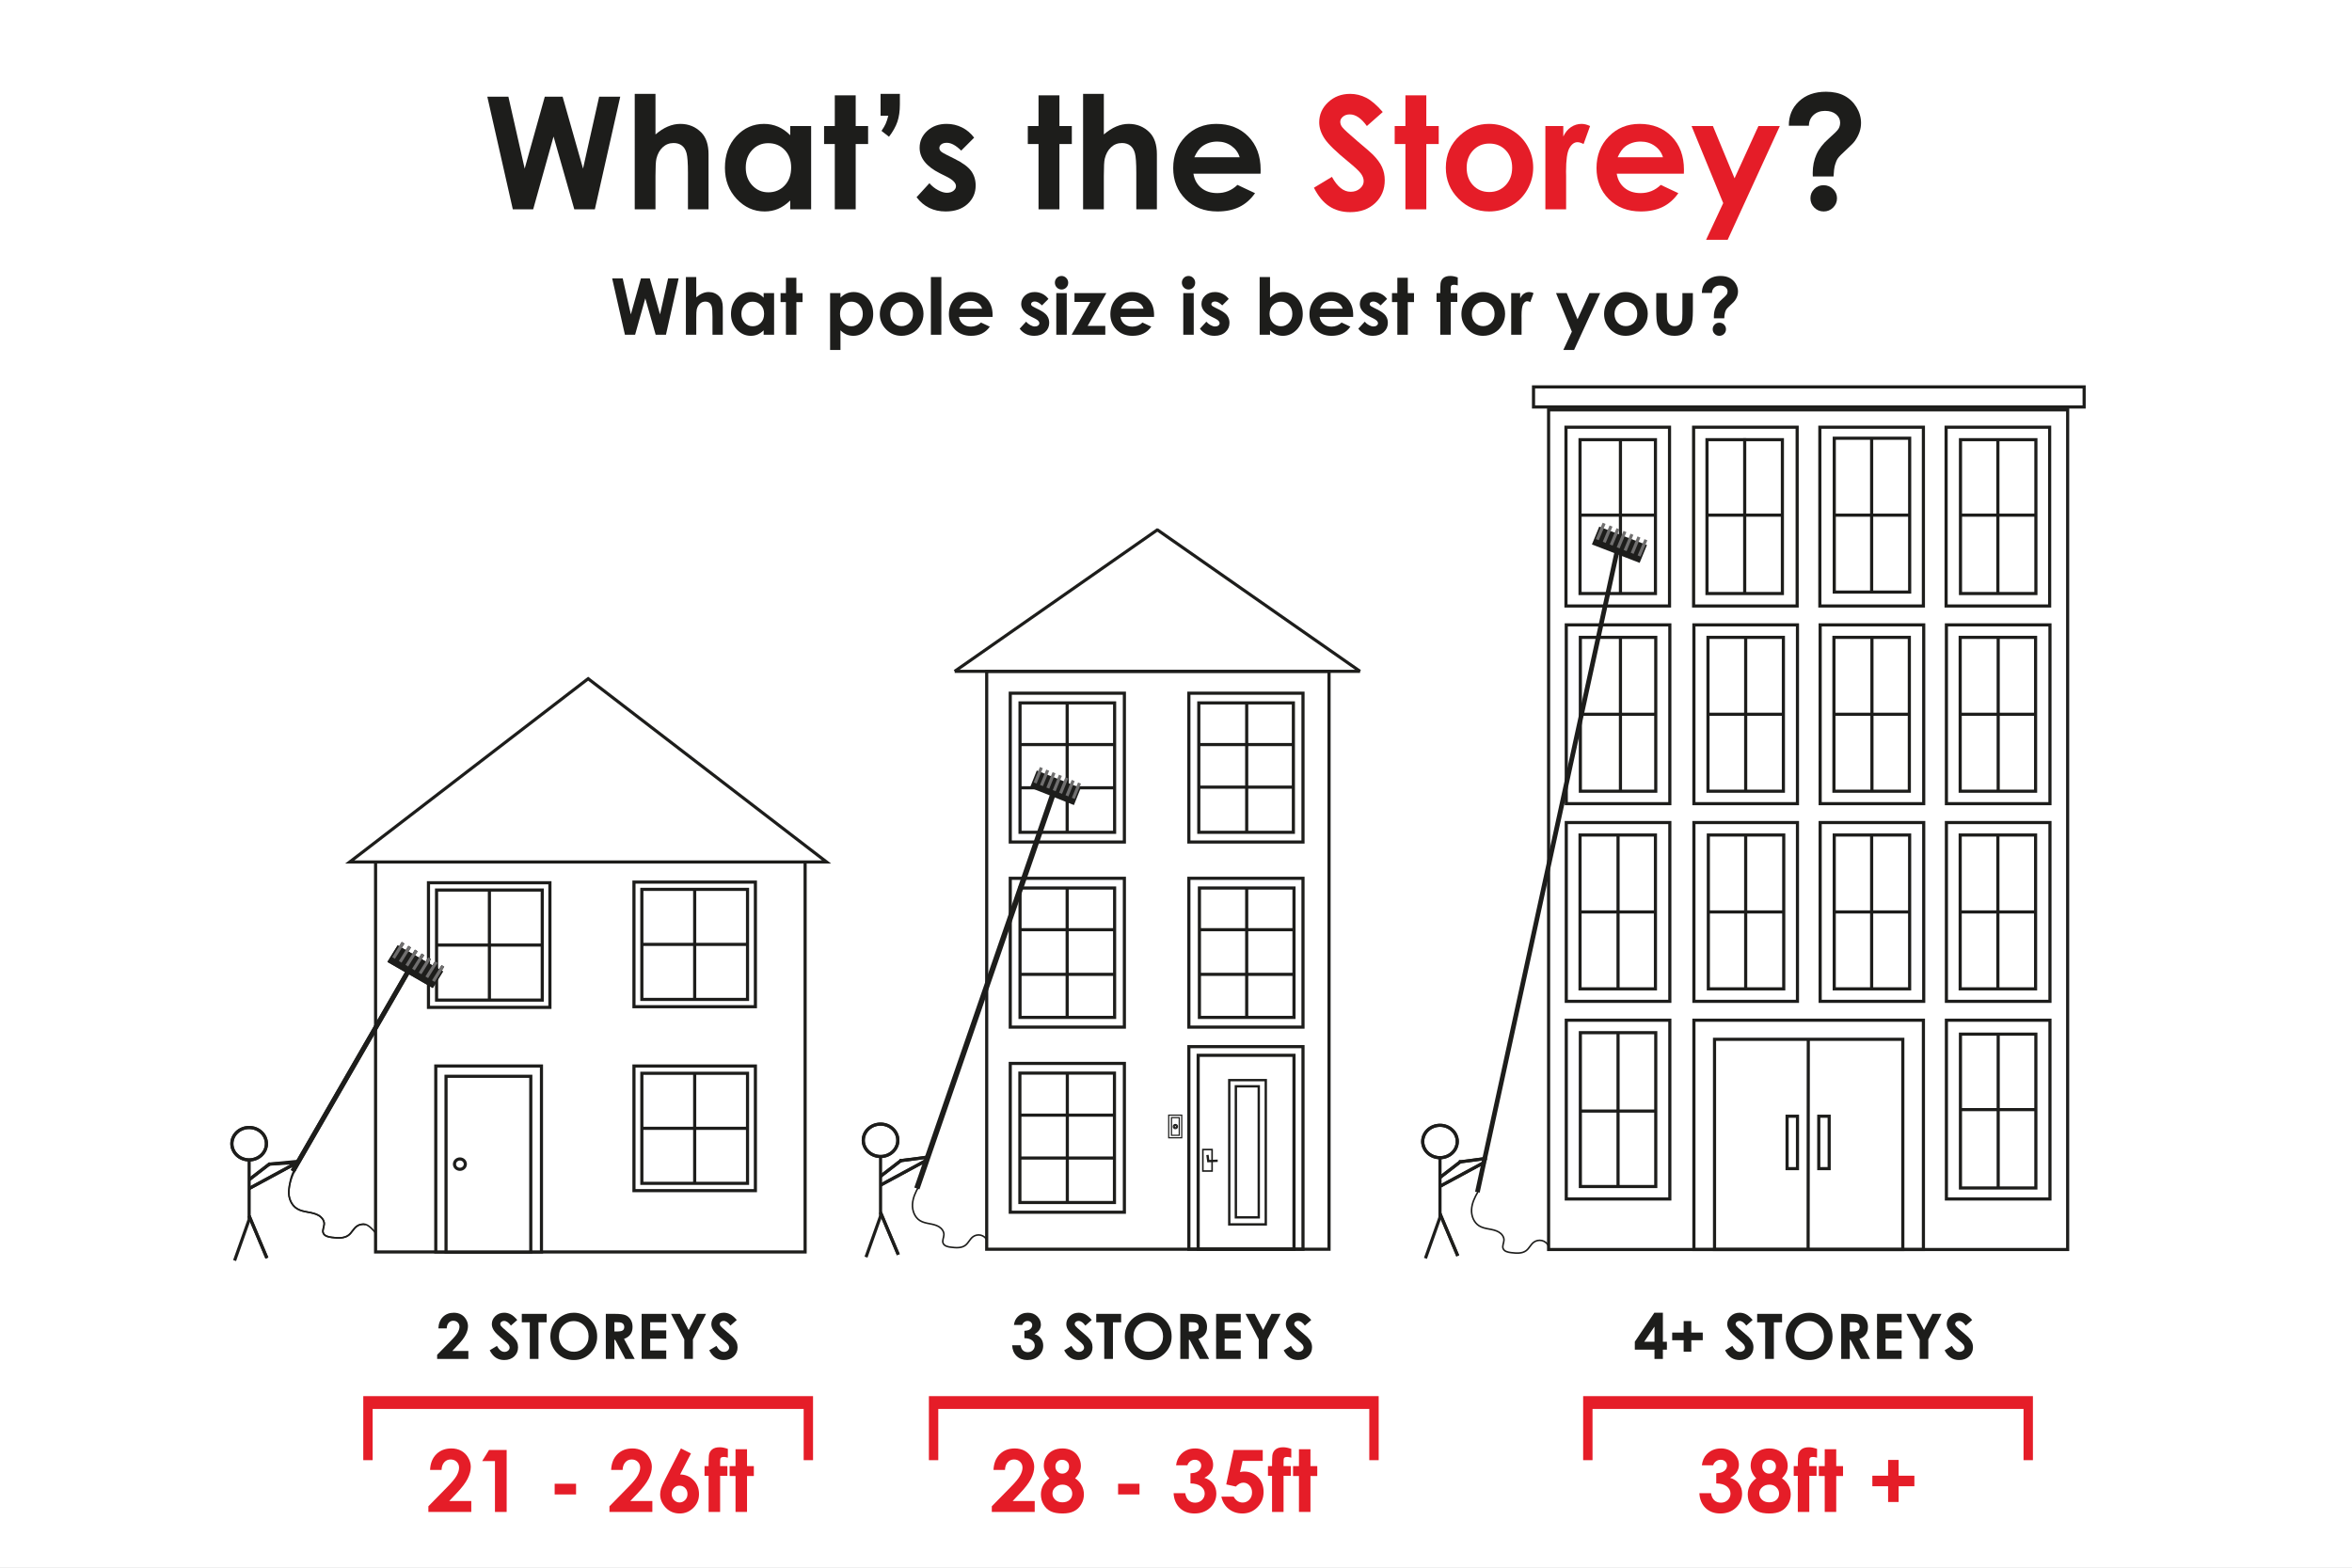 <?xml version="1.0" encoding="UTF-8"?> <svg xmlns="http://www.w3.org/2000/svg" id="Layer_1" version="1.1" viewBox="0 0 1500 1000"><rect x="0" y="0" width="1500" height="1000" fill="#333333" stroke="none"/><defs><style> .st0, .st1, .st2, .st3, .st4, .st5, .st6, .st7, .st8, .st9 { stroke-miterlimit: 10; } .st0, .st1, .st10, .st4, .st5, .st6, .st7, .st8, .st9 { stroke: #1d1d1b; } .st0, .st2, .st6 { stroke-width: 2px; } .st0, .st3 { fill: #fff; } .st1 { stroke-width: .75px; } .st1, .st2, .st4, .st5, .st6, .st7, .st8 { fill: none; } .st2 { stroke: #706f6f; } .st3 { stroke: #fff; } .st11 { fill: #e51d28; } .st10 { stroke-miterlimit: 10; stroke-width: 3px; } .st10, .st12, .st9 { fill: #1d1d1b; } .st13 { isolation: isolate; } .st5 { stroke-width: 1.5px; } .st7, .st9 { stroke-width: 3px; } .st8 { stroke-width: 3.5px; } </style></defs><rect class="st3" width="1500" height="1000"></rect><rect class="st0" x="239.53" y="546.14" width="273.94" height="252.46"></rect><rect class="st0" x="273.26" y="563.09" width="77.45" height="79.49"></rect><rect class="st0" x="278.42" y="567.74" width="67.4" height="70.2"></rect><line class="st6" x1="312.12" y1="567.74" x2="312.12" y2="637.94"></line><line class="st6" x1="278.06" y1="602.84" x2="345.45" y2="602.84"></line><polygon class="st0" points="375.1 432.93 223.05 549.84 527.15 549.84 375.1 432.93"></polygon><rect class="st0" x="404.31" y="562.67" width="77.45" height="79.49"></rect><rect class="st0" x="404.31" y="679.99" width="77.45" height="79.49"></rect><rect class="st0" x="409.34" y="684.63" width="67.4" height="70.2"></rect><rect class="st0" x="409.34" y="567.31" width="67.4" height="70.2"></rect><rect class="st0" x="277.92" y="679.98" width="67.4" height="118.62"></rect><rect class="st0" x="284.46" y="686.55" width="54.05" height="112.05"></rect><line class="st6" x1="443.04" y1="567.31" x2="443.04" y2="637.51"></line><line class="st6" x1="443.04" y1="684.63" x2="443.04" y2="754.83"></line><line class="st6" x1="409.34" y1="719.73" x2="476.74" y2="719.73"></line><line class="st6" x1="409.34" y1="602.41" x2="476.74" y2="602.41"></line><ellipse class="st0" cx="293.31" cy="742.58" rx="3.46" ry="3.3"></ellipse><line class="st7" x1="186.75" y1="747.08" x2="260.35" y2="619.51"></line><line class="st7" x1="186.75" y1="747.08" x2="260.35" y2="619.51"></line><polygon class="st9" points="275.5 628.22 249.16 613.07 254.11 605.05 280.45 620.2 275.5 628.22"></polygon><line class="st6" x1="251.01" y1="611.08" x2="257.07" y2="601.38"></line><line class="st6" x1="255.22" y1="613.53" x2="261.28" y2="603.83"></line><line class="st6" x1="259.44" y1="615.98" x2="265.5" y2="606.28"></line><line class="st6" x1="263.68" y1="618.45" x2="269.74" y2="608.75"></line><line class="st6" x1="267.91" y1="620.92" x2="273.97" y2="611.21"></line><line class="st6" x1="272.18" y1="623.4" x2="278.24" y2="613.69"></line><line class="st6" x1="276.39" y1="625.85" x2="282.45" y2="616.14"></line><polygon class="st9" points="275.5 628.22 249.16 613.07 254.11 605.05 280.45 620.2 275.5 628.22"></polygon><line class="st2" x1="251.01" y1="611.08" x2="257.07" y2="601.38"></line><line class="st2" x1="255.22" y1="613.53" x2="261.28" y2="603.83"></line><line class="st2" x1="259.44" y1="615.98" x2="265.5" y2="606.28"></line><line class="st2" x1="263.68" y1="618.45" x2="269.74" y2="608.75"></line><line class="st2" x1="267.91" y1="620.92" x2="273.97" y2="611.21"></line><line class="st2" x1="272.18" y1="623.4" x2="278.24" y2="613.69"></line><line class="st2" x1="276.39" y1="625.85" x2="282.45" y2="616.14"></line><path class="st4" d="M188.37,746.1c-2.25,3.74-3.93,9.46-4.17,13.77s1.55,8.94,5.38,11.22c2.02,1.2,4.42,1.67,6.76,2.1s4.73.88,6.78,2.04c2.05,1.17,3.71,3.23,3.65,5.51-.05,1.97-1.34,3.97-.6,5.81.8,1.98,3.41,2.53,5.61,2.78,3.59.42,7.6.74,10.46-1.38,2.13-1.57,3.17-4.22,5.32-5.76,1.58-1.13,3.69-1.55,5.61-1.12s5.46,3.88,6.35,5.56"></path><path class="st4" d="M187.85,746.1c-2.25,3.74-3.41,9.46-3.65,13.77s1.55,8.94,5.38,11.22c2.02,1.2,4.42,1.67,6.76,2.1s4.73.88,6.78,2.04c2.05,1.17,3.71,3.23,3.65,5.51-.05,1.97-1.34,3.97-.6,5.81.8,1.98,3.41,2.53,5.61,2.78,3.59.42,7.6.74,10.46-1.38,2.13-1.57,3.17-4.22,5.32-5.76,1.58-1.13,3.69-1.55,5.61-1.12"></path><ellipse class="st6" cx="158.89" cy="729.55" rx="11.02" ry="10.33"></ellipse><ellipse class="st6" cx="158.89" cy="729.55" rx="11.02" ry="10.33"></ellipse><line class="st6" x1="158.89" y1="777.93" x2="158.89" y2="740.2"></line><line class="st6" x1="158.89" y1="758.14" x2="187.61" y2="742.6"></line><line class="st6" x1="158.89" y1="758.14" x2="187.61" y2="742.6"></line><line class="st6" x1="158.89" y1="752.49" x2="172.28" y2="742.16"></line><line class="st6" x1="158.89" y1="752.49" x2="172.28" y2="742.16"></line><line class="st6" x1="171.03" y1="742.63" x2="190.65" y2="741.47"></line><line class="st6" x1="171.03" y1="742.63" x2="190.06" y2="740.78"></line><line class="st6" x1="158.89" y1="777.93" x2="149.62" y2="804.08"></line><line class="st6" x1="158.89" y1="775.59" x2="170.22" y2="802.51"></line><line class="st6" x1="158.89" y1="775.59" x2="170.22" y2="802.51"></line><rect class="st6" x="629.27" y="428.23" width="218.33" height="368.63"></rect><line class="st6" x1="608.86" y1="428.23" x2="738.43" y2="337.76"></line><line class="st6" x1="867.37" y1="428.23" x2="737.8" y2="337.76"></line><line class="st6" x1="608.86" y1="428.23" x2="867.37" y2="428.23"></line><rect class="st6" x="644.3" y="442.18" width="72.78" height="94.93"></rect><rect class="st6" x="758.21" y="442.18" width="72.78" height="94.93"></rect><rect class="st6" x="644.3" y="560.25" width="72.78" height="94.93"></rect><rect class="st6" x="758.21" y="560.25" width="72.78" height="94.93"></rect><rect class="st6" x="644.3" y="678.33" width="72.78" height="94.93"></rect><rect class="st6" x="650.43" y="684.52" width="60.32" height="82.54"></rect><rect class="st6" x="650.53" y="566.44" width="60.32" height="82.54"></rect><rect class="st6" x="650.53" y="448.37" width="60.32" height="82.54"></rect><rect class="st6" x="764.54" y="448.37" width="60.32" height="82.54"></rect><rect class="st6" x="764.93" y="566.44" width="60.32" height="82.54"></rect><rect class="st6" x="758.21" y="667.63" width="72.78" height="129.23"></rect><rect class="st6" x="764.14" y="673.17" width="61.11" height="123.7"></rect><line class="st6" x1="680.59" y1="448.37" x2="680.59" y2="530.91"></line><line class="st6" x1="795.09" y1="448.37" x2="795.09" y2="530.91"></line><line class="st6" x1="795.09" y1="566.44" x2="795.09" y2="648.99"></line><line class="st6" x1="680.59" y1="566.44" x2="680.59" y2="648.99"></line><line class="st6" x1="680.69" y1="684.52" x2="680.69" y2="767.06"></line><line class="st6" x1="650.15" y1="474.94" x2="710.36" y2="474.94"></line><line class="st6" x1="650.58" y1="502.52" x2="710.8" y2="502.52"></line><line class="st6" x1="764.98" y1="474.94" x2="825.2" y2="474.94"></line><line class="st6" x1="764.98" y1="502.1" x2="825.2" y2="502.1"></line><line class="st6" x1="650.58" y1="593.04" x2="710.8" y2="593.04"></line><line class="st6" x1="764.49" y1="621.52" x2="824.71" y2="621.52"></line><line class="st6" x1="650.58" y1="621.52" x2="710.8" y2="621.52"></line><line class="st6" x1="650.58" y1="738.69" x2="710.8" y2="738.69"></line><line class="st6" x1="765.5" y1="593.04" x2="825.71" y2="593.04"></line><line class="st6" x1="650.58" y1="711.33" x2="710.8" y2="711.33"></line><rect class="st5" x="783.96" y="688.99" width="23.3" height="92.03"></rect><rect class="st5" x="788.18" y="692.94" width="14.6" height="83.59"></rect><path class="st5" d="M770.07,736.71l.52,3.96c2.06,0,3.95-.26,6.01-.26"></path><rect class="st4" x="767.13" y="733.28" width="5.88" height="13.7"></rect><rect class="st1" x="745.35" y="711.33" width="8.31" height="14.45"></rect><rect class="st1" x="747.13" y="712.92" width="4.94" height="11.27"></rect><circle class="st1" cx="749.61" cy="718.61" r="1.32"></circle><circle class="st1" cx="749.61" cy="718.61" r=".73"></circle><line class="st8" x1="584.75" y1="758.09" x2="672.31" y2="504.35"></line><rect class="st10" x="668.713" y="488.926" width="8.7" height="27.16" transform="translate(-42.925 941.696) rotate(-68.27)"></rect><line class="st2" x1="660.17" y1="499.44" x2="664.13" y2="489.64"></line><line class="st2" x1="664.2" y1="501.07" x2="668.17" y2="491.27"></line><line class="st2" x1="668.25" y1="502.7" x2="672.21" y2="492.91"></line><line class="st2" x1="672.31" y1="504.35" x2="676.27" y2="494.55"></line><line class="st2" x1="676.38" y1="505.99" x2="680.34" y2="496.2"></line><line class="st2" x1="680.47" y1="507.65" x2="684.43" y2="497.85"></line><line class="st2" x1="684.5" y1="509.28" x2="688.46" y2="499.49"></line><path class="st4" d="M585.89,756.94c-2,3.48-3.74,7.24-3.95,11.25s1.38,8.31,4.78,10.42c1.8,1.12,3.93,1.55,6,1.95s4.21.82,6.03,1.9,3.29,3,3.24,5.12c-.05,1.83-1.19,3.69-.53,5.4.71,1.84,3.03,2.35,4.99,2.59,3.19.39,6.75.69,9.29-1.28,1.89-1.46,2.82-3.92,4.73-5.36,1.4-1.05,3.28-1.44,4.98-1.04s3.21,1.59,4,3.15"></path><ellipse class="st6" cx="561.58" cy="727.38" rx="11.02" ry="10.33"></ellipse><ellipse class="st6" cx="561.58" cy="727.38" rx="11.02" ry="10.33"></ellipse><line class="st6" x1="561.58" y1="775.76" x2="561.58" y2="738.03"></line><line class="st6" x1="561.58" y1="755.97" x2="590.3" y2="740.43"></line><line class="st6" x1="561.58" y1="755.97" x2="590.3" y2="740.43"></line><line class="st6" x1="561.58" y1="750.32" x2="574.97" y2="739.99"></line><line class="st6" x1="561.58" y1="750.32" x2="574.97" y2="739.99"></line><line class="st6" x1="573.72" y1="740.46" x2="591.35" y2="738.14"></line><line class="st6" x1="573.72" y1="740.46" x2="591.35" y2="738.14"></line><line class="st6" x1="561.58" y1="775.76" x2="552.3" y2="801.91"></line><line class="st6" x1="561.58" y1="773.42" x2="572.9" y2="800.33"></line><line class="st6" x1="561.58" y1="773.42" x2="572.9" y2="800.33"></line><rect class="st6" x="987.63" y="261.43" width="331.03" height="535.61"></rect><rect class="st6" x="998.71" y="272.51" width="66.04" height="114.04"></rect><rect class="st6" x="998.9" y="398.6" width="66.04" height="114.04"></rect><rect class="st6" x="998.9" y="524.69" width="66.04" height="114.04"></rect><rect class="st6" x="998.9" y="650.77" width="66.04" height="114.04"></rect><rect class="st6" x="1080.11" y="272.51" width="66.04" height="114.04"></rect><rect class="st6" x="1080.3" y="398.6" width="66.04" height="114.04"></rect><rect class="st6" x="1080.3" y="524.69" width="66.04" height="114.04"></rect><rect class="st6" x="1241.14" y="272.51" width="66.04" height="114.04"></rect><rect class="st6" x="1241.33" y="398.6" width="66.04" height="114.04"></rect><rect class="st6" x="1241.33" y="524.69" width="66.04" height="114.04"></rect><rect class="st6" x="1241.33" y="650.77" width="66.04" height="114.04"></rect><rect class="st6" x="1250.29" y="659.66" width="48.09" height="98.13"></rect><rect class="st6" x="1250.12" y="532.64" width="48.09" height="98.13"></rect><rect class="st6" x="1169.79" y="532.64" width="48.09" height="98.13"></rect><rect class="st6" x="1089.5" y="532.64" width="48.09" height="98.13"></rect><rect class="st6" x="1007.68" y="532.64" width="48.09" height="98.13"></rect><rect class="st6" x="1007.88" y="406.56" width="48.09" height="98.13"></rect><rect class="st6" x="1169.6" y="406.56" width="48.09" height="98.13"></rect><rect class="st6" x="1250.12" y="406.56" width="48.09" height="98.13"></rect><rect class="st6" x="1250.31" y="280.47" width="48.09" height="98.13"></rect><rect class="st6" x="1169.81" y="279.54" width="48.09" height="98.13"></rect><rect class="st6" x="1088.64" y="280.47" width="48.09" height="98.13"></rect><rect class="st6" x="1007.68" y="280.47" width="48.09" height="98.13"></rect><rect class="st6" x="1089.28" y="406.56" width="48.09" height="98.13"></rect><rect class="st6" x="1007.88" y="658.73" width="48.09" height="98.13"></rect><rect class="st6" x="1160.62" y="272.51" width="66.04" height="114.04"></rect><rect class="st6" x="1160.82" y="398.6" width="66.04" height="114.04"></rect><rect class="st6" x="1160.82" y="524.69" width="66.04" height="114.04"></rect><rect class="st6" x="1080.3" y="650.77" width="146.37" height="146.26"></rect><rect class="st6" x="1093.45" y="662.96" width="120.08" height="134.08"></rect><line class="st6" x1="1153.25" y1="662.96" x2="1153.14" y2="797.04"></line><rect class="st6" x="1159.93" y="712.02" width="6.63" height="33.43"></rect><rect class="st6" x="1139.72" y="712.02" width="6.63" height="33.43"></rect><line class="st6" x1="1031.92" y1="658.73" x2="1031.92" y2="757.79"></line><line class="st6" x1="1031.92" y1="532.64" x2="1031.92" y2="630.77"></line><line class="st6" x1="1113.32" y1="532.64" x2="1113.32" y2="630.77"></line><line class="st6" x1="1193.65" y1="532.64" x2="1193.65" y2="630.77"></line><line class="st6" x1="1274.16" y1="532.64" x2="1274.16" y2="630.77"></line><line class="st6" x1="1274.36" y1="659.66" x2="1274.36" y2="757.79"></line><line class="st6" x1="1274.36" y1="406.56" x2="1274.36" y2="504.69"></line><line class="st6" x1="1193.84" y1="406.56" x2="1193.84" y2="504.69"></line><line class="st6" x1="1113.32" y1="406.56" x2="1113.32" y2="504.69"></line><line class="st6" x1="1033.45" y1="406.56" x2="1033.45" y2="504.69"></line><line class="st6" x1="1033.45" y1="280.47" x2="1033.45" y2="378.6"></line><line class="st6" x1="1112.69" y1="279.54" x2="1112.69" y2="378.6"></line><line class="st6" x1="1193.65" y1="279.54" x2="1193.65" y2="377.67"></line><line class="st6" x1="1274.16" y1="280.47" x2="1274.16" y2="378.6"></line><line class="st6" x1="1007.88" y1="328.6" x2="1055.97" y2="328.6"></line><line class="st6" x1="1088.64" y1="328.6" x2="1137.37" y2="328.6"></line><line class="st6" x1="1169.6" y1="328.6" x2="1217.9" y2="328.6"></line><line class="st6" x1="1250.12" y1="328.6" x2="1298.4" y2="328.6"></line><line class="st6" x1="1250.12" y1="455.62" x2="1298.38" y2="455.62"></line><line class="st6" x1="1169.6" y1="455.62" x2="1217.89" y2="455.62"></line><line class="st6" x1="1089.28" y1="455.62" x2="1137.6" y2="455.62"></line><line class="st6" x1="1007.68" y1="455.62" x2="1055.97" y2="455.62"></line><line class="st6" x1="1007.68" y1="581.71" x2="1055.78" y2="581.71"></line><line class="st6" x1="1089.5" y1="581.71" x2="1137.6" y2="581.71"></line><line class="st6" x1="1169.79" y1="581.71" x2="1217.89" y2="581.71"></line><line class="st6" x1="1250.12" y1="581.71" x2="1298.38" y2="581.71"></line><line class="st6" x1="1250.29" y1="707.8" x2="1298.38" y2="707.8"></line><line class="st6" x1="1007.68" y1="708.73" x2="1055.97" y2="708.73"></line><line class="st7" x1="942.22" y1="760.45" x2="1031.01" y2="352.88"></line><polygon class="st9" points="1044.86 357.11 1017.22 346.44 1020.75 337.86 1048.39 348.53 1044.86 357.11"></polygon><line class="st2" x1="1018.69" y1="344.21" x2="1023.03" y2="333.82"></line><line class="st2" x1="1023.11" y1="345.94" x2="1027.45" y2="335.55"></line><line class="st2" x1="1027.54" y1="347.68" x2="1031.88" y2="337.29"></line><line class="st2" x1="1031.99" y1="349.43" x2="1036.33" y2="339.03"></line><line class="st2" x1="1036.44" y1="351.17" x2="1040.78" y2="340.78"></line><line class="st2" x1="1040.93" y1="352.93" x2="1045.26" y2="342.53"></line><line class="st2" x1="1045.34" y1="354.66" x2="1049.68" y2="344.27"></line><path class="st4" d="M942.57,760.24c-2.06,3.49-3.85,7.27-4.07,11.3s1.42,8.34,4.93,10.47c1.85,1.12,4.04,1.56,6.19,1.96s4.33.82,6.21,1.91,3.39,3.01,3.34,5.14c-.05,1.84-1.23,3.71-.55,5.42.73,1.85,3.12,2.36,5.14,2.6,3.29.39,6.96.69,9.57-1.28,1.95-1.47,2.9-3.94,4.87-5.38,1.44-1.06,3.38-1.45,5.13-1.05s3.31,1.6,4.12,3.17"></path><ellipse class="st6" cx="918.36" cy="728.14" rx="11.02" ry="10.33"></ellipse><ellipse class="st6" cx="918.36" cy="728.14" rx="11.02" ry="10.33"></ellipse><line class="st6" x1="918.36" y1="776.51" x2="918.36" y2="738.78"></line><line class="st6" x1="918.36" y1="756.73" x2="947.09" y2="741.19"></line><line class="st6" x1="918.36" y1="756.73" x2="947.09" y2="741.19"></line><line class="st6" x1="918.36" y1="751.08" x2="931.76" y2="740.75"></line><line class="st6" x1="918.36" y1="751.08" x2="931.76" y2="740.75"></line><line class="st6" x1="930.5" y1="741.22" x2="948.14" y2="738.9"></line><line class="st6" x1="930.5" y1="741.22" x2="948.14" y2="738.9"></line><line class="st6" x1="918.36" y1="776.51" x2="909.09" y2="802.67"></line><line class="st6" x1="918.36" y1="774.18" x2="929.69" y2="801.09"></line><line class="st6" x1="918.36" y1="774.18" x2="929.69" y2="801.09"></line><rect class="st6" x="978.01" y="246.79" width="351.16" height="12.82"></rect><g class="st13"><g class="st13"><path class="st12" d="M310.789,61.694h13.45l10.378,45.85,12.824-45.85h11.369l13.014,45.85,10.28-45.85h13.451l-16.183,71.826h-13.114l-13.232-46.436-12.988,46.436h-12.988l-16.26-71.826h0Z"></path><path class="st12" d="M404.807,59.887h13.232v25.879c2.604-2.246,5.225-3.931,7.861-5.054s5.306-1.685,8.008-1.685c5.273,0,9.717,1.823,13.33,5.469,3.092,3.158,4.639,7.797,4.639,13.916v35.107h-13.135v-23.291c0-6.152-.293-10.318-.879-12.5-.586-2.181-1.587-3.809-3.003-4.883s-3.166-1.611-5.249-1.611c-2.702,0-5.021.896-6.958,2.686-1.937,1.791-3.28,4.232-4.028,7.324-.391,1.596-.586,5.241-.586,10.938v21.338h-13.232V59.887Z"></path><path class="st12" d="M503.977,80.395h13.33v53.125h-13.33v-5.615c-2.602,2.475-5.211,4.257-7.828,5.347-2.618,1.09-5.455,1.636-8.511,1.636-6.86,0-12.794-2.661-17.802-7.983-5.007-5.322-7.51-11.938-7.51-19.849,0-8.203,2.422-14.925,7.267-20.166,4.845-5.24,10.729-7.861,17.655-7.861,3.186,0,6.177.603,8.973,1.807,2.796,1.205,5.381,3.012,7.755,5.42v-5.861ZM489.964,91.333c-4.121,0-7.543,1.457-10.269,4.37-2.725,2.914-4.088,6.649-4.088,11.206,0,4.59,1.386,8.366,4.16,11.328,2.774,2.963,6.188,4.443,10.244,4.443,4.186,0,7.657-1.456,10.414-4.37,2.757-2.913,4.137-6.729,4.137-11.45,0-4.622-1.379-8.365-4.137-11.23-2.757-2.864-6.245-4.297-10.462-4.297h.001Z"></path><path class="st12" d="M532.395,60.815h13.33v19.58h7.91v11.475h-7.91v41.65h-13.33v-41.65h-6.836v-11.475h6.836v-19.58h0Z"></path><path class="st12" d="M561.594,59.887h12.305v6.727c0,4.289-.529,7.978-1.587,11.064-1.058,3.087-2.84,6.271-5.347,9.553l-4.785-3.746c1.204-1.752,2.091-3.268,2.661-4.549.569-1.28,1.131-2.976,1.685-5.084h-4.932v-13.965h0Z"></path><path class="st12" d="M621.262,87.817l-8.252,8.252c-3.353-3.32-6.396-4.98-9.131-4.98-1.498,0-2.669.317-3.516.952s-1.27,1.425-1.27,2.368c0,.717.269,1.376.806,1.978.537.603,1.863,1.425,3.979,2.466l4.883,2.441c5.143,2.539,8.675,5.127,10.596,7.764,1.92,2.637,2.881,5.729,2.881,9.277,0,4.721-1.733,8.659-5.2,11.816-3.467,3.158-8.114,4.736-13.94,4.736-7.748,0-13.933-3.027-18.555-9.082l8.203-8.936c1.562,1.823,3.394,3.296,5.493,4.419s3.963,1.685,5.591,1.685c1.758,0,3.174-.423,4.248-1.27,1.074-.846,1.611-1.822,1.611-2.93,0-2.051-1.937-4.053-5.811-6.006l-4.492-2.246c-8.594-4.329-12.891-9.749-12.891-16.26,0-4.199,1.619-7.788,4.858-10.767,3.239-2.979,7.381-4.468,12.427-4.468,3.45,0,6.697.757,9.741,2.271,3.043,1.514,5.623,3.687,7.739,6.519h.002Z"></path><path class="st12" d="M662.327,60.815h13.33v19.58h7.91v11.475h-7.91v41.65h-13.33v-41.65h-6.836v-11.475h6.836v-19.58h0Z"></path><path class="st12" d="M690.745,59.887h13.232v25.879c2.604-2.246,5.225-3.931,7.861-5.054s5.306-1.685,8.008-1.685c5.273,0,9.717,1.823,13.33,5.469,3.092,3.158,4.639,7.797,4.639,13.916v35.107h-13.135v-23.291c0-6.152-.293-10.318-.879-12.5-.586-2.181-1.587-3.809-3.003-4.883s-3.166-1.611-5.249-1.611c-2.702,0-5.021.896-6.958,2.686-1.937,1.791-3.28,4.232-4.028,7.324-.391,1.596-.586,5.241-.586,10.938v21.338h-13.232V59.887h0Z"></path><path class="st12" d="M803.929,110.815h-42.822c.618,3.776,2.271,6.779,4.956,9.009,2.686,2.23,6.111,3.345,10.278,3.345,4.98,0,9.261-1.741,12.842-5.225l11.23,5.273c-2.8,3.972-6.152,6.909-10.059,8.813s-8.545,2.856-13.916,2.856c-8.334,0-15.121-2.628-20.361-7.886-5.241-5.257-7.862-11.841-7.862-19.751,0-8.105,2.613-14.835,7.837-20.19,5.225-5.354,11.775-8.032,19.653-8.032,8.365,0,15.169,2.678,20.41,8.032,5.24,5.355,7.861,12.427,7.861,21.216l-.049,2.539h.002ZM790.599,100.317c-.881-2.962-2.617-5.371-5.21-7.227-2.592-1.855-5.6-2.783-9.023-2.783-3.717,0-6.979,1.042-9.782,3.125-1.761,1.303-3.391,3.598-4.891,6.885,0,0,28.906,0,28.906,0Z"></path></g><g class="st13"><path class="st11" d="M881.858,71.459l-10.126,8.936c-3.555-4.947-7.174-7.422-10.859-7.422-1.794,0-3.261.48-4.402,1.44-1.141.961-1.712,2.043-1.712,3.247s.407,2.344,1.224,3.418c1.107,1.433,4.45,4.509,10.025,9.229,5.217,4.362,8.381,7.113,9.49,8.252,2.771,2.8,4.735,5.478,5.894,8.032,1.157,2.556,1.736,5.347,1.736,8.374,0,5.893-2.037,10.759-6.11,14.6-4.073,3.842-9.385,5.762-15.935,5.762-5.116,0-9.573-1.254-13.369-3.76s-7.048-6.445-9.752-11.816l11.492-6.934c3.456,6.348,7.433,9.521,11.933,9.521,2.347,0,4.319-.684,5.917-2.051s2.396-2.945,2.396-4.736c0-1.627-.604-3.255-1.81-4.883-1.207-1.627-3.864-4.117-7.973-7.471-7.826-6.38-12.881-11.304-15.164-14.771-2.282-3.467-3.423-6.925-3.423-10.376,0-4.98,1.898-9.253,5.695-12.817,3.796-3.564,8.481-5.347,14.055-5.347,3.585,0,6.999.83,10.241,2.49,3.243,1.66,6.755,4.688,10.536,9.082h0Z"></path><path class="st11" d="M896.312,60.815h13.33v19.58h7.91v11.475h-7.91v41.65h-13.33v-41.65h-6.836v-11.475h6.836v-19.58h0Z"></path><path class="st11" d="M949.632,79.028c5.013,0,9.725,1.254,14.136,3.76,4.41,2.507,7.854,5.908,10.327,10.205s3.711,8.936,3.711,13.916c0,5.014-1.245,9.701-3.735,14.062-2.49,4.362-5.884,7.772-10.181,10.229s-9.033,3.687-14.209,3.687c-7.617,0-14.12-2.71-19.507-8.13-5.388-5.42-8.081-12.003-8.081-19.751,0-8.301,3.044-15.218,9.131-20.752,5.339-4.817,11.475-7.227,18.408-7.227h0ZM949.852,91.577c-4.141,0-7.59,1.44-10.345,4.321-2.756,2.881-4.133,6.567-4.133,11.06,0,4.623,1.361,8.366,4.084,11.23,2.722,2.865,6.171,4.297,10.345,4.297s7.646-1.448,10.418-4.346c2.771-2.896,4.157-6.624,4.157-11.182s-1.362-8.26-4.084-11.108c-2.724-2.848-6.204-4.272-10.442-4.272Z"></path><path class="st11" d="M985.569,80.395h11.426v6.689c1.237-2.637,2.881-4.639,4.932-6.006s4.297-2.051,6.738-2.051c1.726,0,3.532.456,5.42,1.367l-4.15,11.475c-1.562-.781-2.849-1.172-3.857-1.172-2.051,0-3.784,1.27-5.2,3.809s-2.124,7.52-2.124,14.941l.049,2.588v21.484h-13.232v-53.125h-.002Z"></path><path class="st11" d="M1073.899,110.815h-42.822c.618,3.776,2.271,6.779,4.956,9.009,2.686,2.23,6.111,3.345,10.278,3.345,4.98,0,9.261-1.741,12.842-5.225l11.23,5.273c-2.8,3.972-6.152,6.909-10.059,8.813s-8.545,2.856-13.916,2.856c-8.333,0-15.12-2.628-20.361-7.886-5.241-5.257-7.861-11.841-7.861-19.751,0-8.105,2.612-14.835,7.837-20.19,5.225-5.354,11.775-8.032,19.653-8.032,8.366,0,15.169,2.678,20.41,8.032,5.241,5.355,7.861,12.427,7.861,21.216l-.049,2.539h0ZM1060.569,100.317c-.88-2.962-2.616-5.371-5.21-7.227-2.592-1.855-5.6-2.783-9.023-2.783-3.717,0-6.979,1.042-9.781,3.125-1.762,1.303-3.392,3.598-4.892,6.885h28.906,0Z"></path><path class="st11" d="M1078.796,80.395h13.622l13.8,33.334,15.227-33.334h13.661l-33.271,72.559h-13.768l10.924-23.397-20.194-49.161h-.001Z"></path></g><g class="st13"><path class="st12" d="M1153.636,80.2h-12.793c-.065-6.269,2.083-11.448,6.445-15.541s10.107-6.139,17.236-6.139c4.59,0,8.496.847,11.719,2.539,3.223,1.693,5.802,4.135,7.739,7.324,1.937,3.19,2.905,6.543,2.905,10.059,0,1.921-.31,3.809-.928,5.664s-1.595,3.76-2.93,5.713c-.781,1.14-2.653,3.061-5.615,5.762-2.832,2.572-4.606,4.387-5.322,5.444-.716,1.059-1.318,2.466-1.807,4.224s-.798,4.199-.928,7.324h-13.232l-.049-2.197c0-4.361.798-8.325,2.393-11.89s4.183-6.909,7.764-10.034c3.45-3.027,5.534-5.11,6.25-6.25.716-1.139,1.074-2.474,1.074-4.004,0-2.083-.871-3.849-2.612-5.298-1.742-1.448-4.077-2.173-7.007-2.173-2.995,0-5.452.883-7.373,2.647-1.921,1.766-2.897,4.04-2.93,6.825h.001ZM1162.962,118.139c2.376,0,4.402.814,6.079,2.441,1.676,1.628,2.515,3.598,2.515,5.908s-.83,4.289-2.49,5.933-3.662,2.466-6.006,2.466-4.338-.822-5.981-2.466c-1.645-1.644-2.466-3.621-2.466-5.933s.813-4.28,2.441-5.908c1.628-1.627,3.597-2.441,5.908-2.441h0Z"></path></g></g><g class="st13"><g class="st13"><path class="st12" d="M284.903,847.348h-5.332c.143-3.099,1.116-5.537,2.92-7.314,1.803-1.777,4.118-2.666,6.943-2.666,1.745,0,3.284.368,4.619,1.104,1.334.735,2.402,1.797,3.203,3.184s1.201,2.796,1.201,4.229c0,1.706-.485,3.542-1.456,5.508-.97,1.966-2.745,4.29-5.325,6.973l-3.224,3.398h10.239v5.059h-19.902v-2.617l8.887-9.062c2.148-2.175,3.577-3.923,4.287-5.244.709-1.321,1.064-2.517,1.064-3.584,0-1.106-.368-2.021-1.104-2.744s-1.683-1.084-2.842-1.084c-1.172,0-2.148.437-2.93,1.309s-1.198,2.058-1.25,3.555l.002-.004Z"></path><path class="st12" d="M329.883,841.996l-4.05,3.574c-1.422-1.979-2.87-2.969-4.344-2.969-.718,0-1.304.192-1.761.576-.456.384-.685.817-.685,1.299s.163.938.489,1.367c.443.573,1.78,1.804,4.011,3.691,2.086,1.745,3.352,2.845,3.795,3.301,1.108,1.12,1.895,2.19,2.358,3.213.463,1.022.694,2.139.694,3.35,0,2.356-.815,4.304-2.444,5.84s-3.754,2.305-6.374,2.305c-2.047,0-3.829-.501-5.348-1.504s-2.819-2.578-3.901-4.727l4.597-2.773c1.383,2.539,2.974,3.809,4.773,3.809.939,0,1.728-.273,2.367-.82s.958-1.179.958-1.895c0-.651-.241-1.302-.724-1.953s-1.546-1.647-3.189-2.988c-3.13-2.552-5.152-4.521-6.065-5.908s-1.369-2.771-1.369-4.15c0-1.992.759-3.701,2.278-5.127s3.393-2.139,5.622-2.139c1.434,0,2.8.332,4.097.996s2.702,1.875,4.214,3.633h0Z"></path><path class="st12" d="M332.774,838.09h15.879v5.391h-5.234v23.34h-5.547v-23.34h-5.098v-5.391Z"></path><path class="st12" d="M365.967,837.367c4.065,0,7.56,1.472,10.485,4.414s4.388,6.53,4.388,10.762c0,4.192-1.443,7.741-4.329,10.645-2.886,2.903-6.388,4.355-10.505,4.355-4.312,0-7.896-1.491-10.749-4.473-2.854-2.981-4.28-6.523-4.28-10.625,0-2.747.665-5.273,1.993-7.578,1.329-2.305,3.157-4.131,5.482-5.479,2.325-1.348,4.83-2.021,7.515-2.021ZM365.909,842.719c-2.659,0-4.895.925-6.706,2.773-1.812,1.849-2.718,4.199-2.718,7.051,0,3.177,1.141,5.69,3.422,7.539,1.772,1.445,3.806,2.168,6.1,2.168,2.594,0,4.803-.938,6.628-2.812,1.825-1.875,2.737-4.187,2.737-6.934s-.919-5.049-2.757-6.943-4.073-2.842-6.706-2.842h0Z"></path><path class="st12" d="M386.368,838.09h5.794c3.173,0,5.433.283,6.779.85s2.429,1.507,3.248,2.822c.82,1.315,1.229,2.871,1.229,4.668,0,1.888-.453,3.467-1.357,4.736s-2.269,2.229-4.091,2.881l6.806,12.773h-5.979l-6.46-12.168h-.5v12.168h-5.469v-28.73h0ZM391.836,849.32h1.713c1.739,0,2.937-.229,3.592-.686.656-.457.983-1.215.983-2.273,0-.627-.162-1.172-.487-1.636s-.759-.797-1.305-1c-.545-.202-1.544-.304-2.998-.304h-1.5v5.898h.002Z"></path><path class="st12" d="M409.219,838.09h15.684v5.352h-10.254v5.195h10.254v5.254h-10.254v7.559h10.254v5.371h-15.684v-28.73h0Z"></path><path class="st12" d="M427.959,838.09h5.871l5.36,10.335,5.335-10.335h5.797l-8.408,16.289v12.441h-5.508v-12.441l-8.447-16.289Z"></path><path class="st12" d="M469.883,841.996l-4.05,3.574c-1.422-1.979-2.87-2.969-4.344-2.969-.718,0-1.304.192-1.761.576-.456.384-.685.817-.685,1.299s.163.938.489,1.367c.443.573,1.78,1.804,4.011,3.691,2.086,1.745,3.352,2.845,3.795,3.301,1.108,1.12,1.895,2.19,2.358,3.213.463,1.022.694,2.139.694,3.35,0,2.356-.815,4.304-2.444,5.84s-3.754,2.305-6.374,2.305c-2.047,0-3.829-.501-5.348-1.504s-2.819-2.578-3.901-4.727l4.597-2.773c1.383,2.539,2.974,3.809,4.773,3.809.939,0,1.728-.273,2.367-.82s.958-1.179.958-1.895c0-.651-.241-1.302-.724-1.953s-1.546-1.647-3.189-2.988c-3.13-2.552-5.152-4.521-6.065-5.908s-1.369-2.771-1.369-4.15c0-1.992.759-3.701,2.278-5.127s3.393-2.139,5.622-2.139c1.434,0,2.8.332,4.097.996s2.702,1.875,4.214,3.633h0Z"></path></g></g><g class="st13"><g class="st13"><path class="st12" d="M651.897,845.18h-5.254c.273-2.122,1.035-3.828,2.285-5.117,1.745-1.797,3.938-2.695,6.582-2.695,2.356,0,4.333.749,5.928,2.246,1.595,1.497,2.393,3.274,2.393,5.332,0,1.276-.349,2.441-1.045,3.496-.697,1.055-1.709,1.907-3.037,2.559,1.745.521,3.108,1.429,4.092,2.725.983,1.296,1.475,2.822,1.475,4.58,0,2.578-.951,4.763-2.852,6.553s-4.323,2.686-7.266,2.686c-2.787,0-5.059-.843-6.816-2.529s-2.722-3.981-2.891-6.885h5.41c.234,1.484.752,2.588,1.553,3.311s1.813,1.084,3.037,1.084c1.276,0,2.334-.41,3.174-1.23s1.26-1.823,1.26-3.008c0-1.302-.566-2.402-1.699-3.301s-2.767-1.36-4.902-1.387v-4.688c1.315-.104,2.295-.31,2.939-.615s1.146-.726,1.504-1.26c.358-.534.537-1.101.537-1.699,0-.781-.273-1.429-.82-1.943s-1.263-.771-2.148-.771c-.781,0-1.491.237-2.129.713s-1.074,1.091-1.309,1.846v-.003Z"></path><path class="st12" d="M696.253,841.996l-4.05,3.574c-1.422-1.979-2.87-2.969-4.344-2.969-.718,0-1.304.192-1.761.576-.456.384-.685.817-.685,1.299s.163.938.489,1.367c.443.573,1.78,1.804,4.011,3.691,2.086,1.745,3.352,2.845,3.795,3.301,1.108,1.12,1.895,2.19,2.358,3.213.463,1.022.694,2.139.694,3.35,0,2.356-.815,4.304-2.444,5.84-1.629,1.536-3.754,2.305-6.374,2.305-2.047,0-3.829-.501-5.348-1.504s-2.819-2.578-3.901-4.727l4.597-2.773c1.383,2.539,2.974,3.809,4.773,3.809.939,0,1.728-.273,2.367-.82s.958-1.179.958-1.895c0-.651-.241-1.302-.724-1.953s-1.546-1.647-3.189-2.988c-3.13-2.552-5.152-4.521-6.065-5.908s-1.369-2.771-1.369-4.15c0-1.992.759-3.701,2.278-5.127,1.519-1.426,3.393-2.139,5.622-2.139,1.434,0,2.8.332,4.097.996s2.702,1.875,4.214,3.633h.001Z"></path><path class="st12" d="M699.144,838.09h15.879v5.391h-5.234v23.34h-5.547v-23.34h-5.098v-5.391Z"></path><path class="st12" d="M732.337,837.367c4.065,0,7.56,1.472,10.485,4.414s4.388,6.53,4.388,10.762c0,4.192-1.443,7.741-4.329,10.645-2.886,2.903-6.388,4.355-10.505,4.355-4.312,0-7.896-1.491-10.749-4.473-2.854-2.981-4.28-6.523-4.28-10.625,0-2.747.665-5.273,1.993-7.578,1.329-2.305,3.157-4.131,5.482-5.479s4.83-2.021,7.515-2.021h0ZM732.278,842.719c-2.659,0-4.895.925-6.706,2.773-1.812,1.849-2.718,4.199-2.718,7.051,0,3.177,1.141,5.69,3.422,7.539,1.772,1.445,3.806,2.168,6.1,2.168,2.594,0,4.803-.938,6.628-2.812,1.825-1.875,2.737-4.187,2.737-6.934s-.919-5.049-2.757-6.943-4.073-2.842-6.706-2.842h0Z"></path><path class="st12" d="M752.737,838.09h5.794c3.174,0,5.434.283,6.779.85,1.347.566,2.429,1.507,3.248,2.822.82,1.315,1.229,2.871,1.229,4.668,0,1.888-.452,3.467-1.357,4.736-.904,1.27-2.269,2.229-4.091,2.881l6.806,12.773h-5.979l-6.46-12.168h-.501v12.168h-5.469v-28.73h0ZM758.206,849.32h1.714c1.739,0,2.937-.229,3.592-.686.656-.457.983-1.215.983-2.273,0-.627-.162-1.172-.486-1.636-.325-.464-.76-.797-1.305-1-.545-.202-1.545-.304-2.998-.304h-1.5v5.898h0Z"></path><path class="st12" d="M775.589,838.09h15.684v5.352h-10.254v5.195h10.254v5.254h-10.254v7.559h10.254v5.371h-15.684v-28.73h0Z"></path><path class="st12" d="M794.329,838.09h5.871l5.36,10.335,5.335-10.335h5.797l-8.408,16.289v12.441h-5.508v-12.441l-8.447-16.289h0Z"></path><path class="st12" d="M836.253,841.996l-4.05,3.574c-1.423-1.979-2.87-2.969-4.344-2.969-.718,0-1.305.192-1.762.576-.456.384-.685.817-.685,1.299s.163.938.489,1.367c.443.573,1.78,1.804,4.011,3.691,2.087,1.745,3.353,2.845,3.796,3.301,1.108,1.12,1.895,2.19,2.357,3.213s.694,2.139.694,3.35c0,2.356-.814,4.304-2.444,5.84-1.629,1.536-3.754,2.305-6.373,2.305-2.047,0-3.829-.501-5.348-1.504s-2.819-2.578-3.901-4.727l4.597-2.773c1.383,2.539,2.974,3.809,4.773,3.809.938,0,1.728-.273,2.367-.82s.958-1.179.958-1.895c0-.651-.241-1.302-.724-1.953s-1.546-1.647-3.189-2.988c-3.13-2.552-5.152-4.521-6.065-5.908s-1.369-2.771-1.369-4.15c0-1.992.76-3.701,2.278-5.127s3.393-2.139,5.622-2.139c1.434,0,2.8.332,4.097.996s2.701,1.875,4.214,3.633h.001Z"></path></g></g><g class="st13"><g class="st13"><path class="st12" d="M1055.061,837.367h5.45v18.496h2.559v5.059h-2.559v5.898h-5.352v-5.898h-12.539v-5.059l12.44-18.496h.001ZM1055.159,855.863v-9.629l-6.562,9.629h6.562Z"></path><path class="st12" d="M1073.753,850.023v-7.324h4.883v7.324h7.305v4.883h-7.305v7.305h-4.883v-7.305h-7.305v-4.883h7.305Z"></path><path class="st12" d="M1117.757,841.996l-4.05,3.574c-1.423-1.979-2.87-2.969-4.344-2.969-.718,0-1.305.192-1.762.576-.456.384-.685.817-.685,1.299s.163.938.489,1.367c.443.573,1.78,1.804,4.011,3.691,2.087,1.745,3.353,2.845,3.796,3.301,1.108,1.12,1.895,2.19,2.357,3.213s.694,2.139.694,3.35c0,2.356-.814,4.304-2.444,5.84-1.629,1.536-3.754,2.305-6.373,2.305-2.047,0-3.829-.501-5.348-1.504s-2.819-2.578-3.901-4.727l4.597-2.773c1.383,2.539,2.974,3.809,4.773,3.809.938,0,1.728-.273,2.367-.82.639-.547.958-1.179.958-1.895,0-.651-.241-1.302-.724-1.953s-1.546-1.647-3.189-2.988c-3.13-2.552-5.152-4.521-6.065-5.908s-1.369-2.771-1.369-4.15c0-1.992.76-3.701,2.278-5.127s3.393-2.139,5.622-2.139c1.434,0,2.8.332,4.097.996s2.701,1.875,4.214,3.633h.001Z"></path><path class="st12" d="M1120.647,838.09h15.879v5.391h-5.234v23.34h-5.547v-23.34h-5.098v-5.391Z"></path><path class="st12" d="M1153.841,837.367c4.065,0,7.561,1.472,10.485,4.414s4.388,6.53,4.388,10.762c0,4.192-1.443,7.741-4.329,10.645s-6.388,4.355-10.505,4.355c-4.312,0-7.896-1.491-10.749-4.473s-4.28-6.523-4.28-10.625c0-2.747.665-5.273,1.993-7.578,1.329-2.305,3.157-4.131,5.482-5.479s4.83-2.021,7.515-2.021ZM1153.782,842.719c-2.659,0-4.895.925-6.706,2.773s-2.718,4.199-2.718,7.051c0,3.177,1.141,5.69,3.422,7.539,1.772,1.445,3.806,2.168,6.1,2.168,2.594,0,4.803-.938,6.628-2.812s2.737-4.187,2.737-6.934-.919-5.049-2.757-6.943-4.073-2.842-6.706-2.842h0Z"></path><path class="st12" d="M1174.241,838.09h5.794c3.174,0,5.434.283,6.779.85,1.347.566,2.429,1.507,3.248,2.822.82,1.315,1.229,2.871,1.229,4.668,0,1.888-.452,3.467-1.357,4.736-.904,1.27-2.269,2.229-4.091,2.881l6.806,12.773h-5.979l-6.46-12.168h-.501v12.168h-5.469v-28.73h0ZM1179.71,849.32h1.714c1.739,0,2.937-.229,3.592-.686.656-.457.983-1.215.983-2.273,0-.627-.162-1.172-.486-1.636-.325-.464-.76-.797-1.305-1-.545-.202-1.545-.304-2.998-.304h-1.5v5.898h0Z"></path><path class="st12" d="M1197.093,838.09h15.684v5.352h-10.254v5.195h10.254v5.254h-10.254v7.559h10.254v5.371h-15.684v-28.73h0Z"></path><path class="st12" d="M1215.833,838.09h5.871l5.36,10.335,5.335-10.335h5.797l-8.408,16.289v12.441h-5.508v-12.441l-8.447-16.289h0Z"></path><path class="st12" d="M1257.757,841.996l-4.05,3.574c-1.423-1.979-2.87-2.969-4.344-2.969-.718,0-1.305.192-1.762.576-.456.384-.685.817-.685,1.299s.163.938.489,1.367c.443.573,1.78,1.804,4.011,3.691,2.087,1.745,3.353,2.845,3.796,3.301,1.108,1.12,1.895,2.19,2.357,3.213s.694,2.139.694,3.35c0,2.356-.814,4.304-2.444,5.84-1.629,1.536-3.754,2.305-6.373,2.305-2.047,0-3.829-.501-5.348-1.504s-2.819-2.578-3.901-4.727l4.597-2.773c1.383,2.539,2.974,3.809,4.773,3.809.938,0,1.728-.273,2.367-.82.639-.547.958-1.179.958-1.895,0-.651-.241-1.302-.724-1.953s-1.546-1.647-3.189-2.988c-3.13-2.552-5.152-4.521-6.065-5.908s-1.369-2.771-1.369-4.15c0-1.992.76-3.701,2.278-5.127s3.393-2.139,5.622-2.139c1.434,0,2.8.332,4.097.996s2.701,1.875,4.214,3.633h.001Z"></path></g></g><polygon class="st11" points="512.54 931.42 512.54 898.74 237.66 898.74 237.66 931.42 231.68 931.42 231.68 890.57 237.66 890.57 512.54 890.57 518.52 890.57 518.52 931.42 512.54 931.42"></polygon><polygon class="st11" points="873.27 931.42 873.27 898.74 598.39 898.74 598.39 931.42 592.41 931.42 592.41 890.57 598.39 890.57 873.27 890.57 879.26 890.57 879.26 931.42 873.27 931.42"></polygon><polygon class="st11" points="1290.52 931.42 1290.52 898.74 1015.64 898.74 1015.64 931.42 1009.66 931.42 1009.66 890.57 1015.64 890.57 1290.52 890.57 1296.5 890.57 1296.5 931.42 1290.52 931.42"></polygon><g class="st13"><g class="st13"><path class="st11" d="M281.607,937.654h-7.332c.197-4.261,1.535-7.613,4.015-10.057,2.48-2.444,5.662-3.666,9.547-3.666,2.399,0,4.516.506,6.351,1.518,1.835,1.012,3.304,2.471,4.404,4.377,1.102,1.907,1.652,3.845,1.652,5.814,0,2.346-.667,4.87-2.002,7.573s-3.775,5.899-7.321,9.587l-4.434,4.674h14.079v6.955h-27.366v-3.599l12.219-12.461c2.954-2.99,4.919-5.394,5.895-7.211.976-1.816,1.463-3.46,1.463-4.928,0-1.521-.506-2.779-1.517-3.773-1.012-.993-2.314-1.49-3.908-1.49-1.611,0-2.954.6-4.028,1.8-1.074,1.199-1.647,2.828-1.719,4.887h.002Z"></path><path class="st11" d="M311.874,924.926h11.252v39.504h-7.466v-32.441h-8.137l4.351-7.062h0Z"></path><path class="st11" d="M353.741,946.463h13.643v6.822h-13.643v-6.822Z"></path><path class="st11" d="M397.086,937.654h-7.332c.197-4.261,1.535-7.613,4.015-10.057,2.48-2.444,5.662-3.666,9.547-3.666,2.399,0,4.516.506,6.351,1.518,1.835,1.012,3.304,2.471,4.404,4.377,1.102,1.907,1.652,3.845,1.652,5.814,0,2.346-.667,4.87-2.002,7.573s-3.775,5.899-7.321,9.587l-4.434,4.674h14.079v6.955h-27.366v-3.599l12.219-12.461c2.954-2.99,4.919-5.394,5.895-7.211.976-1.816,1.463-3.46,1.463-4.928,0-1.521-.506-2.779-1.517-3.773-1.012-.993-2.314-1.49-3.908-1.49-1.611,0-2.954.6-4.028,1.8-1.074,1.199-1.647,2.828-1.719,4.887h.002Z"></path><path class="st11" d="M434.254,923.932l6.405,3.203-6.916,13.42c3.348,0,6.194,1.2,8.54,3.6,2.345,2.398,3.518,5.38,3.518,8.942,0,3.438-1.204,6.352-3.612,8.741-2.408,2.391-5.313,3.586-8.714,3.586-3.563,0-6.53-1.24-8.903-3.72-2.372-2.479-3.558-5.322-3.558-8.526,0-1.218.184-2.444.55-3.68.367-1.235,1.213-3.133,2.538-5.693l10.151-19.873h.001ZM433.314,947.672c-1.396,0-2.569.506-3.518,1.518s-1.423,2.278-1.423,3.8.497,2.802,1.491,3.841c.993,1.038,2.152,1.557,3.478,1.557,1.396,0,2.596-.51,3.599-1.53,1.002-1.021,1.504-2.31,1.504-3.867,0-1.521-.488-2.788-1.464-3.8-.976-1.012-2.198-1.518-3.666-1.518h-.001Z"></path><path class="st11" d="M449.32,935.211h2.605c.018-3.831.081-6.096.188-6.795.197-1.611.873-2.887,2.027-3.826,1.155-.94,2.789-1.41,4.901-1.41,1.521,0,3.24.35,5.156,1.047v5.586c-1.057-.304-1.925-.456-2.605-.456-.859,0-1.486.179-1.88.537-.287.269-.43.823-.43,1.665l-.027,3.652h4.646v6.203h-4.646v23.016h-7.332v-23.016h-2.605v-6.203h.002Z"></path><path class="st11" d="M469.085,924.441h7.332v10.77h4.351v6.311h-4.351v22.908h-7.332v-22.908h-3.76v-6.311h3.76v-10.77Z"></path></g></g><g class="st13"><g class="st13"><path class="st11" d="M640.938,937.654h-7.332c.197-4.261,1.535-7.613,4.015-10.057,2.48-2.444,5.662-3.666,9.547-3.666,2.399,0,4.516.506,6.351,1.518s3.304,2.471,4.404,4.377c1.102,1.907,1.652,3.845,1.652,5.814,0,2.346-.667,4.87-2.002,7.573s-3.775,5.899-7.321,9.587l-4.434,4.674h14.079v6.955h-27.366v-3.599l12.219-12.461c2.954-2.99,4.919-5.394,5.895-7.211.976-1.816,1.463-3.46,1.463-4.928,0-1.521-.506-2.779-1.517-3.773-1.012-.993-2.314-1.49-3.908-1.49-1.611,0-2.954.6-4.028,1.8-1.074,1.199-1.647,2.828-1.719,4.887h.002Z"></path><path class="st11" d="M685.652,943.011c1.79,1.146,3.173,2.62,4.149,4.421s1.464,3.749,1.464,5.845c0,2.275-.568,4.381-1.705,6.315-1.137,1.935-2.664,3.391-4.579,4.367-1.916.976-4.36,1.465-7.332,1.465-3.187,0-5.72-.471-7.6-1.411s-3.384-2.365-4.512-4.273c-1.128-1.907-1.692-4.062-1.692-6.463,0-2.078.452-3.973,1.356-5.684s2.26-3.239,4.069-4.582c-1.182-1.199-2.072-2.474-2.672-3.824-.6-1.351-.899-2.777-.899-4.28,0-2.057.497-3.931,1.49-5.621.994-1.69,2.386-3.005,4.176-3.944,1.79-.939,3.858-1.409,6.204-1.409,2.31,0,4.341.475,6.096,1.422,1.754.948,3.138,2.295,4.149,4.039,1.012,1.744,1.518,3.618,1.518,5.621,0,1.414-.264,2.724-.792,3.932-.528,1.207-1.491,2.562-2.887,4.065h0ZM677.622,947.027c-1.809,0-3.33.551-4.565,1.651-1.235,1.102-1.853,2.413-1.853,3.935,0,1.594.582,2.94,1.746,4.042,1.164,1.101,2.694,1.651,4.592,1.651,1.916,0,3.442-.515,4.579-1.544,1.137-1.029,1.706-2.359,1.706-3.988s-.591-2.994-1.772-4.096c-1.182-1.101-2.659-1.651-4.431-1.651h-.002ZM677.327,931.183c-1.235,0-2.251.406-3.048,1.218-.796.812-1.195,1.853-1.195,3.119s.42,2.33,1.262,3.187c.841.857,1.88,1.285,3.115,1.285,1.271,0,2.314-.419,3.129-1.259.814-.839,1.222-1.928,1.222-3.266,0-1.268-.412-2.298-1.235-3.093-.824-.794-1.907-1.191-3.25-1.191h0Z"></path><path class="st11" d="M713.071,946.463h13.643v6.822h-13.643v-6.822Z"></path><path class="st11" d="M757.275,934.674h-7.225c.376-2.918,1.424-5.264,3.143-7.036,2.398-2.471,5.415-3.706,9.05-3.706,3.24,0,5.958,1.029,8.15,3.088,2.193,2.06,3.29,4.503,3.29,7.332,0,1.755-.479,3.357-1.437,4.807-.958,1.451-2.35,2.623-4.176,3.519,2.398.716,4.274,1.965,5.626,3.746,1.352,1.782,2.027,3.881,2.027,6.298,0,3.545-1.307,6.549-3.921,9.01-2.614,2.462-5.944,3.693-9.99,3.693-3.831,0-6.955-1.159-9.372-3.479-2.417-2.318-3.742-5.474-3.975-9.467h7.438c.322,2.041,1.034,3.559,2.135,4.553,1.102.993,2.493,1.49,4.177,1.49,1.754,0,3.209-.564,4.363-1.691,1.155-1.129,1.732-2.507,1.732-4.137,0-1.79-.778-3.303-2.336-4.538s-3.805-1.871-6.741-1.907v-6.445c1.809-.143,3.155-.425,4.042-.846.886-.42,1.575-.998,2.067-1.732.493-.733.739-1.513.739-2.336,0-1.074-.376-1.965-1.128-2.672s-1.737-1.061-2.954-1.061c-1.074,0-2.051.326-2.928.979-.877.654-1.477,1.5-1.799,2.538h.003Z"></path><path class="st11" d="M786.816,924.926h18.503v6.955h-12.891l-1.611,7.17c.447-.125.887-.219,1.316-.281s.841-.094,1.235-.094c3.58,0,6.557,1.222,8.93,3.665,2.372,2.444,3.558,5.573,3.558,9.386,0,3.85-1.312,7.095-3.934,9.735-2.623,2.642-5.814,3.962-9.574,3.962-3.366,0-6.258-.958-8.675-2.874s-4.001-4.538-4.753-7.868h7.896c.608,1.234,1.41,2.171,2.403,2.806.994.636,2.09.954,3.29.954,1.665,0,3.079-.601,4.243-1.8,1.163-1.199,1.745-2.739,1.745-4.619,0-1.826-.541-3.325-1.624-4.498-1.084-1.173-2.396-1.759-3.935-1.759-.824,0-1.634.205-2.431.617s-1.58,1.029-2.35,1.854l-6.123-1.37,4.78-21.94h.002Z"></path><path class="st11" d="M808.649,935.211h2.605c.018-3.831.08-6.096.188-6.795.197-1.611.873-2.887,2.027-3.826,1.155-.94,2.789-1.41,4.901-1.41,1.521,0,3.24.35,5.156,1.047v5.586c-1.057-.304-1.925-.456-2.604-.456-.859,0-1.486.179-1.88.537-.287.269-.43.823-.43,1.665l-.027,3.652h4.646v6.203h-4.646v23.016h-7.331v-23.016h-2.605v-6.203Z"></path><path class="st11" d="M828.415,924.441h7.332v10.77h4.351v6.311h-4.351v22.908h-7.332v-22.908h-3.76v-6.311h3.76v-10.77Z"></path></g></g><g class="st13"><g class="st13"><path class="st11" d="M1092.587,934.674h-7.225c.376-2.918,1.424-5.264,3.143-7.036,2.398-2.471,5.415-3.706,9.05-3.706,3.24,0,5.958,1.029,8.15,3.088,2.193,2.06,3.29,4.503,3.29,7.332,0,1.755-.479,3.357-1.437,4.807-.958,1.451-2.35,2.623-4.176,3.519,2.398.716,4.274,1.965,5.626,3.746,1.352,1.782,2.027,3.881,2.027,6.298,0,3.545-1.307,6.549-3.921,9.01-2.614,2.462-5.944,3.693-9.99,3.693-3.831,0-6.955-1.159-9.372-3.479-2.417-2.318-3.742-5.474-3.975-9.467h7.438c.322,2.041,1.034,3.559,2.135,4.553,1.102.993,2.493,1.49,4.177,1.49,1.754,0,3.209-.564,4.363-1.691,1.155-1.129,1.732-2.507,1.732-4.137,0-1.79-.778-3.303-2.336-4.538s-3.805-1.871-6.741-1.907v-6.445c1.809-.143,3.155-.425,4.042-.846.886-.42,1.575-.998,2.067-1.732.493-.733.739-1.513.739-2.336,0-1.074-.376-1.965-1.128-2.672s-1.737-1.061-2.954-1.061c-1.074,0-2.051.326-2.928.979-.877.654-1.477,1.5-1.799,2.538h.003Z"></path><path class="st11" d="M1136.441,943.011c1.79,1.146,3.174,2.62,4.149,4.421s1.464,3.749,1.464,5.845c0,2.275-.568,4.381-1.705,6.315-1.138,1.935-2.664,3.391-4.579,4.367-1.916.976-4.36,1.465-7.332,1.465-3.187,0-5.72-.471-7.6-1.411s-3.384-2.365-4.512-4.273c-1.128-1.907-1.692-4.062-1.692-6.463,0-2.078.452-3.973,1.356-5.684s2.26-3.239,4.068-4.582c-1.182-1.199-2.072-2.474-2.672-3.824s-.899-2.777-.899-4.28c0-2.057.497-3.931,1.49-5.621.994-1.69,2.386-3.005,4.176-3.944s3.858-1.409,6.204-1.409c2.31,0,4.341.475,6.096,1.422,1.755.948,3.138,2.295,4.149,4.039s1.518,3.618,1.518,5.621c0,1.414-.265,2.724-.792,3.932-.528,1.207-1.491,2.562-2.888,4.065h0ZM1128.412,947.027c-1.809,0-3.33.551-4.565,1.651-1.235,1.102-1.854,2.413-1.854,3.935,0,1.594.582,2.94,1.746,4.042,1.163,1.101,2.694,1.651,4.592,1.651,1.916,0,3.442-.515,4.579-1.544s1.705-2.359,1.705-3.988-.591-2.994-1.772-4.096c-1.182-1.101-2.658-1.651-4.431-1.651ZM1128.116,931.183c-1.235,0-2.251.406-3.048,1.218s-1.195,1.853-1.195,3.119.421,2.33,1.263,3.187c.841.857,1.88,1.285,3.115,1.285,1.271,0,2.313-.419,3.129-1.259.814-.839,1.222-1.928,1.222-3.266,0-1.268-.412-2.298-1.235-3.093-.824-.794-1.907-1.191-3.25-1.191h-.001Z"></path><path class="st11" d="M1143.961,935.211h2.605c.018-3.831.08-6.096.188-6.795.197-1.611.873-2.887,2.027-3.826,1.155-.94,2.789-1.41,4.901-1.41,1.521,0,3.24.35,5.156,1.047v5.586c-1.057-.304-1.925-.456-2.604-.456-.859,0-1.486.179-1.88.537-.287.269-.43.823-.43,1.665l-.027,3.652h4.646v6.203h-4.646v23.016h-7.331v-23.016h-2.605v-6.203h0Z"></path><path class="st11" d="M1163.727,924.441h7.332v10.77h4.351v6.311h-4.351v22.908h-7.332v-22.908h-3.76v-6.311h3.76v-10.77Z"></path><path class="st11" d="M1204.145,941.334v-10.07h6.714v10.07h10.044v6.714h-10.044v10.044h-6.714v-10.044h-10.044v-6.714h10.044Z"></path></g></g><g class="st13"><g class="st13"><path class="st12" d="M390.419,177.617h6.725l5.189,22.925,6.412-22.925h5.685l6.507,22.925,5.14-22.925h6.725l-8.091,35.913h-6.557l-6.616-23.218-6.494,23.218h-6.494l-8.13-35.913h-.001Z"></path><path class="st12" d="M437.429,176.714h6.616v12.939c1.302-1.123,2.612-1.965,3.931-2.527,1.318-.561,2.653-.842,4.004-.842,2.637,0,4.858.912,6.665,2.734,1.546,1.579,2.319,3.898,2.319,6.958v17.554h-6.567v-11.646c0-3.076-.146-5.159-.439-6.25-.293-1.09-.793-1.904-1.501-2.441s-1.583-.806-2.625-.806c-1.351,0-2.511.448-3.479,1.343-.969.896-1.64,2.116-2.014,3.662-.195.798-.293,2.621-.293,5.469v10.669h-6.616v-36.816h-.001Z"></path><path class="st12" d="M487.014,186.968h6.665v26.562h-6.665v-2.808c-1.301,1.237-2.605,2.128-3.914,2.673-1.309.546-2.727.818-4.255.818-3.43,0-6.397-1.33-8.901-3.992-2.504-2.66-3.755-5.969-3.755-9.924,0-4.102,1.211-7.462,3.633-10.083,2.422-2.62,5.365-3.931,8.828-3.931,1.593,0,3.088.302,4.487.903,1.398.603,2.69,1.506,3.877,2.71v-2.93.002ZM480.007,192.437c-2.061,0-3.771.729-5.134,2.186-1.363,1.456-2.044,3.324-2.044,5.603,0,2.295.693,4.184,2.08,5.664,1.387,1.481,3.094,2.222,5.122,2.222,2.093,0,3.829-.729,5.207-2.186,1.379-1.456,2.068-3.364,2.068-5.725,0-2.311-.689-4.183-2.068-5.615-1.378-1.432-3.122-2.148-5.231-2.148h0Z"></path><path class="st12" d="M501.223,177.178h6.665v9.79h3.955v5.737h-3.955v20.825h-6.665v-20.825h-3.418v-5.737h3.418v-9.79Z"></path><path class="st12" d="M536.013,186.968v2.93c1.204-1.204,2.506-2.107,3.906-2.71,1.399-.602,2.897-.903,4.492-.903,3.467,0,6.413,1.311,8.838,3.931,2.425,2.621,3.638,5.981,3.638,10.083,0,3.955-1.253,7.264-3.76,9.924-2.507,2.662-5.477,3.992-8.911,3.992-1.53,0-2.954-.272-4.272-.818-1.318-.545-2.629-1.436-3.931-2.673v12.524h-6.616v-36.279h6.616ZM543.02,192.437c-2.1,0-3.841.717-5.225,2.148-1.384,1.433-2.075,3.305-2.075,5.615,0,2.36.691,4.269,2.075,5.725,1.383,1.457,3.125,2.186,5.225,2.186,2.034,0,3.748-.74,5.139-2.222,1.392-1.48,2.087-3.369,2.087-5.664,0-2.278-.684-4.146-2.051-5.603s-3.093-2.186-5.176-2.186h.001Z"></path><path class="st12" d="M574.88,186.284c2.506,0,4.862.627,7.068,1.88,2.205,1.254,3.926,2.954,5.164,5.103,1.237,2.148,1.855,4.468,1.855,6.958,0,2.507-.623,4.851-1.868,7.031-1.245,2.182-2.942,3.886-5.09,5.114-2.148,1.229-4.517,1.844-7.104,1.844-3.809,0-7.06-1.355-9.753-4.064-2.694-2.711-4.041-6.002-4.041-9.876,0-4.15,1.521-7.608,4.565-10.376,2.669-2.408,5.737-3.613,9.204-3.613h0ZM574.99,192.559c-2.071,0-3.795.72-5.172,2.161-1.378,1.439-2.066,3.283-2.066,5.529,0,2.312.681,4.184,2.042,5.615,1.361,1.433,3.085,2.148,5.172,2.148s3.823-.724,5.209-2.173c1.385-1.448,2.079-3.312,2.079-5.591s-.681-4.13-2.042-5.555c-1.361-1.424-3.102-2.136-5.221-2.136v.002Z"></path><path class="st12" d="M593.679,176.714h6.665v36.816h-6.665v-36.816h0Z"></path><path class="st12" d="M633.01,202.178h-21.411c.309,1.889,1.135,3.39,2.478,4.505,1.343,1.114,3.056,1.672,5.139,1.672,2.49,0,4.63-.87,6.421-2.612l5.615,2.637c-1.4,1.986-3.076,3.454-5.029,4.407-1.953.951-4.272,1.428-6.958,1.428-4.167,0-7.561-1.314-10.181-3.943-2.621-2.628-3.931-5.92-3.931-9.875,0-4.053,1.306-7.418,3.918-10.096,2.612-2.677,5.888-4.016,9.827-4.016,4.183,0,7.584,1.339,10.205,4.016,2.62,2.678,3.931,6.214,3.931,10.608l-.024,1.27h0ZM626.345,196.929c-.44-1.48-1.309-2.686-2.604-3.613-1.296-.928-2.8-1.392-4.512-1.392-1.858,0-3.489.521-4.891,1.562-.881.651-1.696,1.799-2.446,3.442h14.453Z"></path><path class="st12" d="M668.654,190.679l-4.126,4.126c-1.677-1.66-3.198-2.49-4.565-2.49-.749,0-1.335.159-1.758.476-.423.318-.635.713-.635,1.185,0,.358.134.688.403.989.269.301.932.712,1.99,1.232l2.441,1.221c2.571,1.27,4.337,2.563,5.298,3.882.96,1.318,1.44,2.865,1.44,4.639,0,2.36-.867,4.33-2.6,5.908-1.733,1.579-4.057,2.368-6.97,2.368-3.874,0-6.966-1.514-9.277-4.541l4.102-4.468c.781.912,1.697,1.647,2.747,2.21,1.05.561,1.981.842,2.795.842.879,0,1.587-.211,2.124-.635.537-.423.806-.911.806-1.465,0-1.025-.969-2.026-2.905-3.003l-2.246-1.123c-4.297-2.164-6.445-4.874-6.445-8.13,0-2.1.81-3.895,2.429-5.383,1.619-1.49,3.69-2.234,6.213-2.234,1.725,0,3.349.379,4.871,1.135,1.521.758,2.812,1.844,3.87,3.26h-.002Z"></path><path class="st12" d="M676.992,176.03c1.168,0,2.17.424,3.006,1.27.836.847,1.254,1.872,1.254,3.076,0,1.188-.414,2.201-1.242,3.039-.828.839-1.818,1.258-2.97,1.258-1.185,0-2.195-.428-3.031-1.281-.836-.855-1.253-1.893-1.253-3.113,0-1.172.414-2.173,1.241-3.003.828-.83,1.826-1.245,2.995-1.245h0ZM673.659,186.968h6.665v26.562h-6.665v-26.562Z"></path><path class="st12" d="M685.256,186.968h20.337l-11.934,20.923h11.25v5.64h-21.484l11.989-20.923h-10.158v-5.64h0Z"></path><path class="st12" d="M735.988,202.178h-21.411c.309,1.889,1.135,3.39,2.478,4.505,1.343,1.114,3.056,1.672,5.139,1.672,2.49,0,4.63-.87,6.421-2.612l5.615,2.637c-1.4,1.986-3.076,3.454-5.029,4.407-1.953.951-4.272,1.428-6.958,1.428-4.167,0-7.561-1.314-10.181-3.943-2.621-2.628-3.931-5.92-3.931-9.875,0-4.053,1.306-7.418,3.918-10.096,2.612-2.677,5.888-4.016,9.827-4.016,4.183,0,7.584,1.339,10.205,4.016,2.62,2.678,3.931,6.214,3.931,10.608l-.024,1.27h0ZM729.323,196.929c-.44-1.48-1.309-2.686-2.604-3.613-1.296-.928-2.8-1.392-4.512-1.392-1.858,0-3.489.521-4.891,1.562-.881.651-1.696,1.799-2.446,3.442h14.453Z"></path><path class="st12" d="M757.973,176.03c1.169,0,2.171.424,3.007,1.27.836.847,1.254,1.872,1.254,3.076,0,1.188-.414,2.201-1.242,3.039-.827.839-1.817,1.258-2.97,1.258-1.185,0-2.195-.428-3.031-1.281-.836-.855-1.253-1.893-1.253-3.113,0-1.172.413-2.173,1.241-3.003s1.825-1.245,2.994-1.245h0ZM754.641,186.968h6.665v26.562h-6.665v-26.562Z"></path><path class="st12" d="M783.62,190.679l-4.126,4.126c-1.677-1.66-3.198-2.49-4.565-2.49-.749,0-1.335.159-1.758.476-.424.318-.635.713-.635,1.185,0,.358.134.688.402.989.269.301.932.712,1.99,1.232l2.441,1.221c2.571,1.27,4.337,2.563,5.298,3.882.96,1.318,1.44,2.865,1.44,4.639,0,2.36-.867,4.33-2.601,5.908-1.733,1.579-4.057,2.368-6.97,2.368-3.874,0-6.967-1.514-9.277-4.541l4.102-4.468c.781.912,1.696,1.647,2.746,2.21,1.05.561,1.981.842,2.796.842.879,0,1.587-.211,2.124-.635.537-.423.806-.911.806-1.465,0-1.025-.969-2.026-2.905-3.003l-2.246-1.123c-4.297-2.164-6.445-4.874-6.445-8.13,0-2.1.81-3.895,2.429-5.383,1.619-1.49,3.69-2.234,6.214-2.234,1.725,0,3.349.379,4.87,1.135,1.521.758,2.812,1.844,3.87,3.26h0Z"></path><path class="st12" d="M809.963,176.714v13.184c1.204-1.204,2.506-2.107,3.906-2.71,1.399-.602,2.896-.903,4.492-.903,3.467,0,6.412,1.311,8.838,3.931,2.425,2.621,3.638,5.981,3.638,10.083,0,3.955-1.254,7.264-3.76,9.924-2.507,2.662-5.478,3.992-8.911,3.992-1.53,0-2.954-.272-4.272-.818-1.318-.545-2.629-1.436-3.931-2.673v2.808h-6.616v-36.816h6.616v-.002ZM816.97,192.437c-2.1,0-3.842.717-5.225,2.148-1.384,1.433-2.075,3.305-2.075,5.615,0,2.36.691,4.269,2.075,5.725,1.383,1.457,3.125,2.186,5.225,2.186,2.034,0,3.747-.74,5.139-2.222,1.392-1.48,2.088-3.369,2.088-5.664,0-2.278-.684-4.146-2.051-5.603s-3.093-2.186-5.176-2.186h0Z"></path><path class="st12" d="M862.966,202.178h-21.411c.309,1.889,1.135,3.39,2.478,4.505,1.343,1.114,3.056,1.672,5.14,1.672,2.49,0,4.63-.87,6.421-2.612l5.615,2.637c-1.4,1.986-3.076,3.454-5.029,4.407-1.953.951-4.272,1.428-6.958,1.428-4.167,0-7.561-1.314-10.181-3.943-2.621-2.628-3.931-5.92-3.931-9.875,0-4.053,1.306-7.418,3.918-10.096,2.612-2.677,5.888-4.016,9.827-4.016,4.183,0,7.584,1.339,10.205,4.016,2.62,2.678,3.931,6.214,3.931,10.608l-.024,1.27h-.001ZM856.301,196.929c-.44-1.48-1.309-2.686-2.604-3.613-1.297-.928-2.801-1.392-4.513-1.392-1.858,0-3.488.521-4.891,1.562-.881.651-1.695,1.799-2.445,3.442h14.453Z"></path><path class="st12" d="M884.621,190.679l-4.126,4.126c-1.677-1.66-3.198-2.49-4.565-2.49-.749,0-1.335.159-1.758.476-.424.318-.635.713-.635,1.185,0,.358.134.688.402.989.269.301.932.712,1.99,1.232l2.441,1.221c2.571,1.27,4.337,2.563,5.298,3.882.96,1.318,1.44,2.865,1.44,4.639,0,2.36-.867,4.33-2.601,5.908-1.733,1.579-4.057,2.368-6.97,2.368-3.874,0-6.967-1.514-9.277-4.541l4.102-4.468c.781.912,1.696,1.647,2.746,2.21,1.05.561,1.981.842,2.796.842.879,0,1.587-.211,2.124-.635.537-.423.806-.911.806-1.465,0-1.025-.969-2.026-2.905-3.003l-2.246-1.123c-4.297-2.164-6.445-4.874-6.445-8.13,0-2.1.81-3.895,2.429-5.383,1.619-1.49,3.69-2.234,6.214-2.234,1.725,0,3.349.379,4.87,1.135,1.521.758,2.812,1.844,3.87,3.26h0Z"></path><path class="st12" d="M891.164,177.178h6.665v9.79h3.955v5.737h-3.955v20.825h-6.665v-20.825h-3.418v-5.737h3.418v-9.79Z"></path><path class="st12" d="M916.164,186.968h2.368c.016-3.482.073-5.542.171-6.177.179-1.465.793-2.624,1.843-3.479,1.05-.854,2.535-1.281,4.456-1.281,1.383,0,2.945.317,4.688.952v5.078c-.961-.276-1.75-.415-2.368-.415-.781,0-1.352.163-1.709.488-.261.244-.391.749-.391,1.514l-.024,3.32h4.224v5.64h-4.224v20.923h-6.665v-20.923h-2.368v-5.64h-.001Z"></path><path class="st12" d="M945.803,186.284c2.506,0,4.862.627,7.067,1.88,2.205,1.254,3.927,2.954,5.164,5.103,1.236,2.148,1.855,4.468,1.855,6.958,0,2.507-.623,4.851-1.868,7.031-1.245,2.182-2.941,3.886-5.09,5.114-2.148,1.229-4.517,1.844-7.104,1.844-3.809,0-7.061-1.355-9.754-4.064-2.693-2.711-4.04-6.002-4.04-9.876,0-4.15,1.521-7.608,4.565-10.376,2.669-2.408,5.737-3.613,9.204-3.613h.001ZM945.912,192.559c-2.07,0-3.795.72-5.172,2.161-1.378,1.439-2.066,3.283-2.066,5.529,0,2.312.681,4.184,2.042,5.615,1.361,1.433,3.085,2.148,5.172,2.148s3.823-.724,5.209-2.173c1.386-1.448,2.079-3.312,2.079-5.591s-.682-4.13-2.042-5.555c-1.361-1.424-3.102-2.136-5.222-2.136v.002Z"></path><path class="st12" d="M963.771,186.968h5.713v3.345c.618-1.318,1.44-2.319,2.466-3.003s2.148-1.025,3.369-1.025c.862,0,1.766.229,2.71.684l-2.075,5.737c-.781-.391-1.425-.586-1.929-.586-1.025,0-1.893.635-2.601,1.904s-1.062,3.76-1.062,7.471l.024,1.294v10.742h-6.616v-26.562h.001Z"></path><path class="st12" d="M992.367,186.968h6.812l6.899,16.667,7.613-16.667h6.83l-16.636,36.279h-6.883l5.461-11.699-10.097-24.58h0Z"></path><path class="st12" d="M1036.794,186.284c2.506,0,4.862.627,7.067,1.88,2.206,1.254,3.927,2.954,5.164,5.103,1.236,2.148,1.855,4.468,1.855,6.958,0,2.507-.623,4.851-1.867,7.031-1.246,2.182-2.942,3.886-5.091,5.114-2.148,1.229-4.517,1.844-7.104,1.844-3.809,0-7.06-1.355-9.754-4.064-2.693-2.711-4.04-6.002-4.04-9.876,0-4.15,1.521-7.608,4.565-10.376,2.669-2.408,5.737-3.613,9.204-3.613h0ZM1036.904,192.559c-2.071,0-3.795.72-5.173,2.161-1.378,1.439-2.066,3.283-2.066,5.529,0,2.312.681,4.184,2.042,5.615,1.361,1.433,3.085,2.148,5.172,2.148s3.823-.724,5.209-2.173c1.386-1.448,2.079-3.312,2.079-5.591s-.681-4.13-2.042-5.555c-1.361-1.424-3.102-2.136-5.221-2.136v.002Z"></path><path class="st12" d="M1056.301,186.968h6.738v12.793c0,2.49.171,4.22.514,5.188.343.969.894,1.722,1.652,2.259s1.692.806,2.802.806,2.052-.265,2.827-.793c.775-.529,1.35-1.307,1.726-2.332.277-.765.416-2.4.416-4.907v-13.013h6.665v11.255c0,4.639-.366,7.812-1.099,9.521-.896,2.084-2.214,3.683-3.955,4.798-1.742,1.114-3.955,1.672-6.641,1.672-2.914,0-5.27-.651-7.068-1.953s-3.063-3.116-3.796-5.444c-.521-1.611-.781-4.541-.781-8.789v-11.06h0Z"></path><path class="st12" d="M1091.799,186.87h-6.396c-.033-3.134,1.041-5.725,3.223-7.771,2.181-2.046,5.054-3.069,8.618-3.069,2.295,0,4.248.424,5.859,1.27,1.611.847,2.901,2.067,3.87,3.662.968,1.596,1.452,3.271,1.452,5.029,0,.961-.155,1.904-.464,2.832-.31.928-.798,1.88-1.465,2.856-.391.57-1.327,1.53-2.808,2.881-1.416,1.286-2.304,2.193-2.661,2.722-.358.529-.659,1.233-.903,2.112s-.399,2.1-.464,3.662h-6.616l-.024-1.099c0-2.181.398-4.162,1.196-5.945.797-1.781,2.091-3.454,3.882-5.017,1.725-1.514,2.767-2.555,3.125-3.125.357-.569.537-1.236.537-2.002,0-1.041-.436-1.925-1.307-2.649-.87-.724-2.038-1.086-3.503-1.086-1.498,0-2.727.441-3.687,1.323-.961.883-1.449,2.021-1.465,3.413h0ZM1096.462,205.84c1.188,0,2.201.407,3.04,1.221.838.814,1.257,1.799,1.257,2.954s-.415,2.145-1.245,2.967c-.83.821-1.831,1.232-3.003,1.232s-2.169-.411-2.991-1.232c-.821-.822-1.232-1.811-1.232-2.967s.406-2.14,1.221-2.954,1.798-1.221,2.954-1.221h0Z"></path></g></g></svg> 